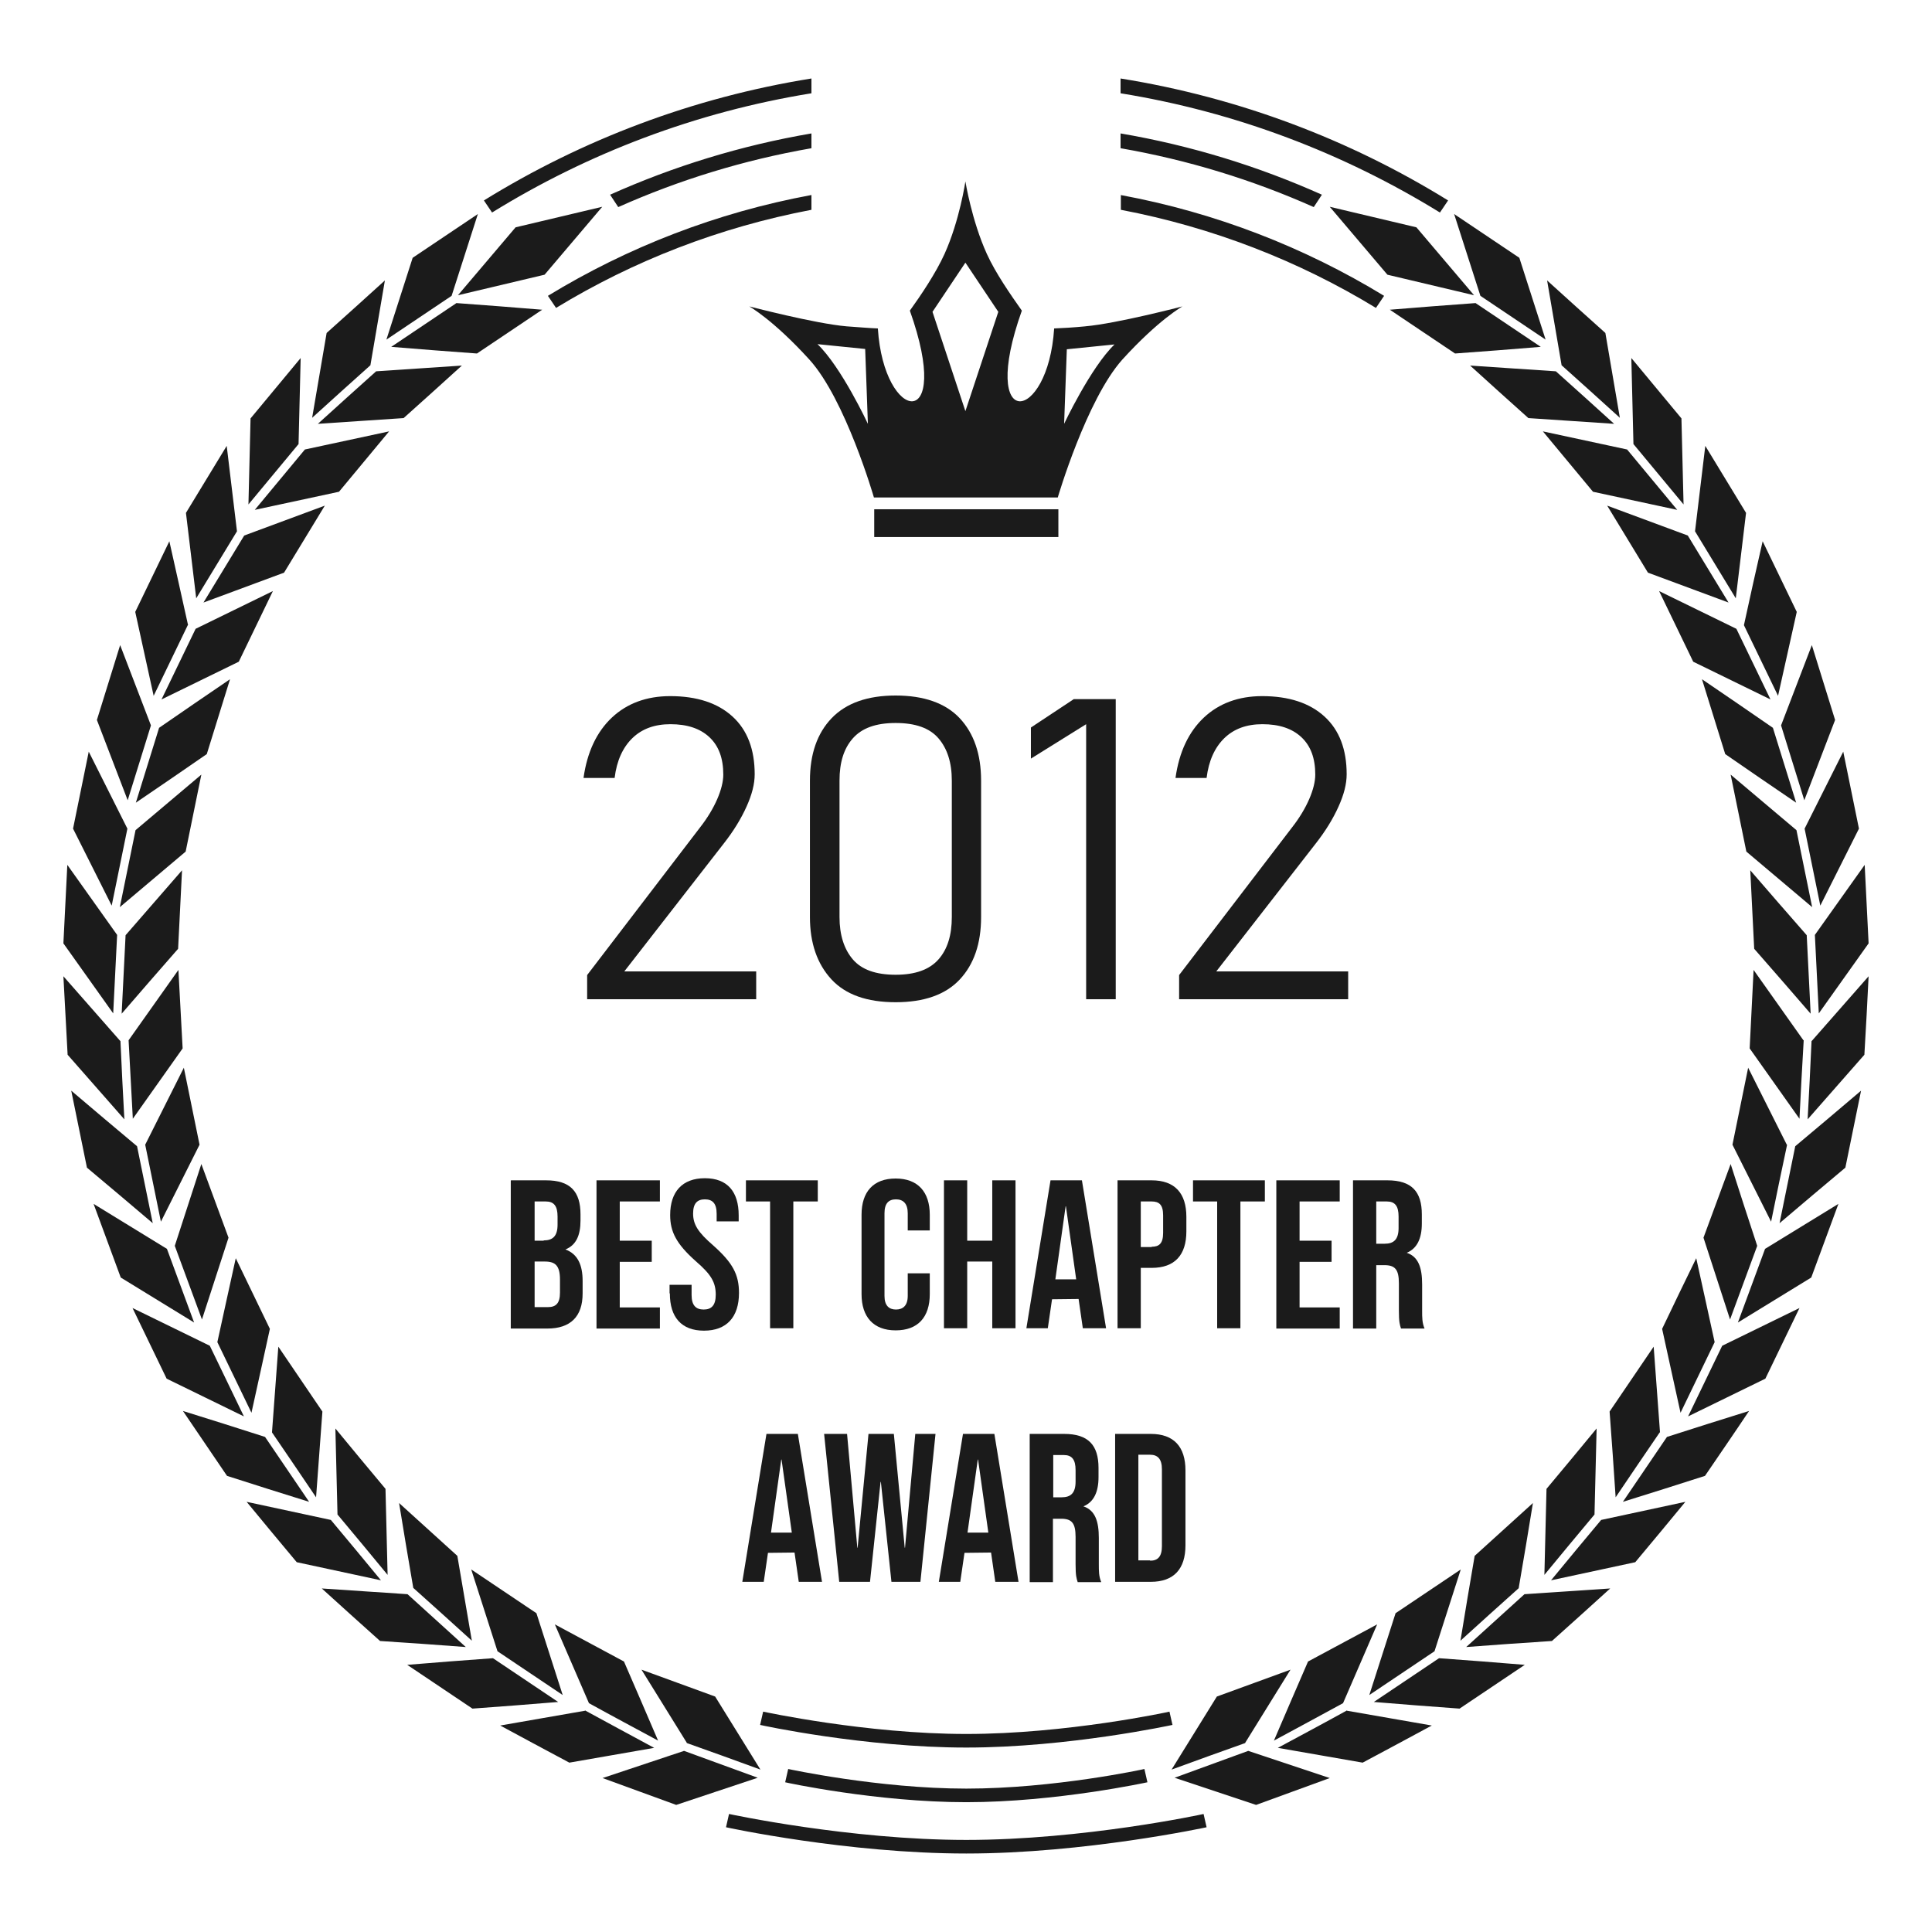 <?xml version="1.0" encoding="UTF-8"?><svg id="Layer_1" xmlns="http://www.w3.org/2000/svg" viewBox="0 0 64 64"><defs><style>.cls-1,.cls-2{fill:#1b1b1b;stroke-width:0px;}.cls-2{fill-rule:evenodd;}</style></defs><path class="cls-2" d="M48.88,10.04c-.95.07-1.89.14-2.84.22.72.48,1.44.97,2.16,1.45.95-.07,1.9-.14,2.84-.22-.72-.48-1.44-.97-2.16-1.45h0ZM49.04,9.8c-.29-.9-.58-1.81-.87-2.71.72.48,1.44.97,2.16,1.45.29.9.58,1.81.87,2.71-.72-.48-1.44-.97-2.16-1.45h0ZM51.54,12.3c-.95-.06-1.9-.13-2.84-.19.64.58,1.28,1.16,1.93,1.74.95.06,1.9.13,2.84.19-.64-.58-1.28-1.16-1.93-1.74h0ZM51.73,12.1c-.16-.94-.32-1.87-.48-2.81.64.58,1.28,1.16,1.93,1.74.16.94.32,1.87.48,2.81-.64-.58-1.28-1.16-1.93-1.74h0ZM53.9,14.89c-.93-.2-1.86-.4-2.79-.6.55.67,1.11,1.33,1.66,2,.93.2,1.86.4,2.79.6-.55-.67-1.11-1.33-1.66-2h0ZM54.11,14.71c-.02-.95-.05-1.9-.07-2.85.55.67,1.11,1.33,1.66,2,.02.95.05,1.9.07,2.85-.55-.67-1.11-1.33-1.66-2h0ZM55.91,17.74c-.89-.33-1.78-.66-2.67-.99.45.74.9,1.48,1.35,2.22.89.33,1.78.66,2.67.99-.45-.74-.9-1.48-1.35-2.22h0ZM56.15,17.6c.11-.94.23-1.89.34-2.83.45.74.9,1.48,1.35,2.22-.11.94-.23,1.89-.34,2.83-.45-.74-.9-1.48-1.35-2.22h0ZM57.52,20.83c-.85-.42-1.71-.83-2.56-1.25.38.78.75,1.56,1.13,2.34.85.42,1.71.83,2.56,1.25-.38-.78-.75-1.56-1.13-2.34h0ZM57.77,20.71c.2-.93.41-1.86.62-2.78.38.78.75,1.56,1.13,2.34-.21.93-.41,1.85-.62,2.78-.38-.78-.75-1.56-1.13-2.34h0ZM58.73,24.11c-.78-.54-1.57-1.08-2.35-1.61.26.83.51,1.65.77,2.48.78.54,1.57,1.08,2.35,1.61-.26-.83-.51-1.65-.77-2.48h0ZM59,24.03c.34-.89.68-1.77,1.02-2.66.26.83.51,1.65.77,2.48-.34.89-.68,1.78-1.02,2.66-.26-.83-.51-1.65-.77-2.48h0ZM59.51,27.5c-.73-.61-1.45-1.23-2.18-1.84.17.85.35,1.7.52,2.55.73.61,1.45,1.23,2.18,1.84-.17-.85-.35-1.7-.52-2.55h0ZM59.78,27.45c.43-.85.85-1.7,1.28-2.55.17.85.35,1.7.52,2.55-.43.85-.85,1.7-1.28,2.55-.17-.85-.35-1.7-.52-2.55h0ZM59.85,30.98c-.63-.72-1.25-1.43-1.87-2.15.04.87.09,1.73.13,2.6.63.72,1.25,1.43,1.87,2.15-.04-.87-.09-1.73-.13-2.6h0ZM60.12,30.97c.55-.77,1.1-1.55,1.65-2.32.04.87.09,1.73.13,2.6-.55.77-1.1,1.55-1.65,2.32-.04-.87-.09-1.73-.13-2.6h0ZM59.74,34.46c-.55-.78-1.1-1.55-1.65-2.33-.04.87-.09,1.73-.13,2.6.55.78,1.1,1.55,1.65,2.33.04-.87.09-1.73.14-2.6h0ZM60.02,34.48c.63-.71,1.25-1.43,1.88-2.14-.04.86-.09,1.73-.14,2.6-.63.71-1.25,1.43-1.88,2.14.05-.87.09-1.73.13-2.6h0ZM59.19,37.92c-.43-.85-.85-1.7-1.28-2.55-.17.85-.35,1.7-.52,2.55.43.85.85,1.7,1.28,2.55.17-.85.35-1.7.53-2.55h0ZM59.47,37.97c.73-.61,1.45-1.22,2.18-1.84-.17.85-.35,1.7-.52,2.55-.73.61-1.45,1.22-2.18,1.84.17-.85.35-1.7.52-2.55h0ZM58.21,41.27c-.3-.9-.59-1.81-.88-2.71-.3.81-.6,1.63-.9,2.44.29.9.59,1.81.88,2.71.3-.81.6-1.63.9-2.44h0ZM58.47,41.37c.81-.5,1.62-.99,2.43-1.49-.3.81-.6,1.63-.9,2.44-.81.5-1.62.99-2.43,1.49.3-.81.6-1.63.9-2.44h0ZM56.8,44.46c-.2-.93-.41-1.86-.61-2.78-.38.78-.76,1.56-1.13,2.34.2.93.41,1.86.61,2.78l1.13-2.34h0ZM57.05,44.58c.85-.42,1.71-.83,2.56-1.25-.38.78-.75,1.56-1.13,2.34-.85.42-1.71.83-2.56,1.25.38-.78.75-1.56,1.13-2.34h0ZM54.99,47.45c-.07-.95-.14-1.89-.21-2.84-.49.72-.97,1.43-1.46,2.15.07.95.14,1.9.2,2.84.49-.72.97-1.44,1.46-2.15h0ZM55.22,47.6c.91-.29,1.81-.58,2.72-.86-.48.72-.97,1.43-1.46,2.15-.91.29-1.81.58-2.72.86.49-.72.97-1.43,1.46-2.15h0ZM52.82,50.17c.02-.95.05-1.9.07-2.85-.55.67-1.1,1.33-1.66,2-.02.95-.05,1.9-.07,2.85.55-.67,1.1-1.33,1.66-2h0ZM53.04,50.35c.93-.2,1.86-.4,2.79-.6-.55.67-1.1,1.33-1.66,2-.93.2-1.86.4-2.79.6.55-.67,1.1-1.33,1.66-2h0ZM50.31,52.6c.16-.94.32-1.87.47-2.81-.64.58-1.28,1.16-1.93,1.75-.16.94-.32,1.87-.47,2.81.64-.58,1.28-1.16,1.93-1.74h0ZM50.5,52.81c.95-.06,1.9-.13,2.84-.19-.64.58-1.28,1.16-1.93,1.74-.95.06-1.9.13-2.84.2.64-.58,1.28-1.16,1.93-1.75h0ZM47.52,54.7c.29-.9.58-1.81.87-2.71-.72.48-1.44.97-2.16,1.45-.29.9-.58,1.81-.87,2.71.72-.48,1.44-.97,2.16-1.45h0ZM47.67,54.93c.95.07,1.89.14,2.84.22-.72.48-1.44.97-2.16,1.45-.95-.07-1.89-.14-2.84-.22.72-.48,1.44-.97,2.16-1.45h0ZM44.49,56.42c.38-.87.75-1.74,1.13-2.61-.76.41-1.53.82-2.29,1.23-.38.87-.75,1.74-1.13,2.62.76-.41,1.52-.82,2.29-1.24h0ZM44.62,56.67c.94.16,1.87.33,2.81.49-.76.41-1.52.82-2.29,1.23-.94-.16-1.87-.33-2.81-.49.76-.41,1.53-.82,2.29-1.24h0ZM41.25,57.73c.5-.81,1-1.61,1.5-2.42-.81.3-1.63.59-2.44.89-.5.81-1,1.61-1.5,2.42.81-.3,1.63-.59,2.44-.88h0ZM41.35,58c.9.3,1.8.6,2.7.9-.81.3-1.63.59-2.44.89-.9-.3-1.8-.6-2.7-.9.81-.3,1.63-.59,2.44-.89h0ZM45.96,9.1l-1.91-2.25,2.87.68,1.91,2.25-2.87-.68h0ZM37.12,4.42c2.34.4,4.57,1.09,6.67,2.03l-.27.41c-2.02-.9-4.16-1.56-6.4-1.95v-.49h0ZM37.12,6.46c3.14.58,6.09,1.73,8.73,3.34l-.27.4c-2.56-1.56-5.41-2.67-8.45-3.25v-.49h0ZM37.12,2.6c3.93.63,7.6,2.03,10.85,4.04l-.27.4c-3.18-1.96-6.75-3.33-10.58-3.95v-.49h0Z"/><path class="cls-2" d="M15.12,10.04c.95.07,1.89.14,2.84.22-.72.48-1.44.97-2.16,1.45-.95-.07-1.89-.14-2.84-.22.72-.48,1.44-.97,2.16-1.45h0ZM14.96,9.8c.29-.9.58-1.81.87-2.71-.72.48-1.44.97-2.16,1.45-.29.9-.58,1.81-.87,2.71.72-.48,1.44-.97,2.16-1.45h0ZM12.46,12.3c.95-.06,1.9-.13,2.84-.19-.64.58-1.28,1.16-1.93,1.74-.95.06-1.9.13-2.84.19.64-.58,1.28-1.16,1.93-1.74h0ZM12.27,12.1c.16-.94.32-1.87.48-2.81-.64.58-1.28,1.16-1.93,1.74-.16.94-.32,1.87-.48,2.81.64-.58,1.28-1.16,1.93-1.74h0ZM10.1,14.89c.93-.2,1.86-.4,2.79-.6-.55.67-1.11,1.33-1.66,2-.93.2-1.86.4-2.79.6.55-.67,1.11-1.33,1.66-2h0ZM9.89,14.71c.02-.95.05-1.9.07-2.85-.55.67-1.11,1.33-1.66,2-.02.95-.05,1.9-.07,2.85.55-.67,1.11-1.33,1.66-2h0ZM8.09,17.74c.89-.33,1.78-.66,2.67-.99-.45.74-.9,1.48-1.35,2.22-.89.33-1.78.66-2.67.99.45-.74.9-1.48,1.35-2.22h0ZM7.85,17.6c-.11-.94-.23-1.89-.34-2.83-.45.74-.9,1.48-1.35,2.22.11.94.23,1.89.34,2.83.45-.74.9-1.48,1.35-2.22h0ZM6.48,20.83c.85-.42,1.71-.83,2.56-1.25-.38.78-.75,1.56-1.13,2.34-.85.42-1.71.83-2.56,1.25.38-.78.75-1.56,1.13-2.34h0ZM6.23,20.71c-.21-.93-.41-1.86-.62-2.78-.38.78-.75,1.56-1.13,2.34.2.93.41,1.85.61,2.78.38-.78.75-1.56,1.13-2.34h0ZM5.27,24.11c.78-.54,1.57-1.08,2.35-1.61-.26.83-.51,1.65-.77,2.48-.78.54-1.57,1.08-2.35,1.61.26-.83.51-1.65.77-2.48h0ZM5,24.03c-.34-.89-.68-1.77-1.02-2.66-.26.83-.51,1.65-.77,2.48.34.89.68,1.78,1.02,2.66.26-.83.51-1.65.77-2.48h0ZM4.49,27.5c.73-.61,1.45-1.23,2.18-1.84-.17.85-.35,1.7-.52,2.55-.73.61-1.45,1.23-2.18,1.84.17-.85.35-1.7.52-2.55h0ZM4.22,27.45c-.43-.85-.85-1.7-1.28-2.55-.17.85-.35,1.7-.52,2.55.43.85.85,1.7,1.28,2.55.17-.85.35-1.7.52-2.55h0ZM4.16,30.98c.62-.72,1.25-1.43,1.87-2.15-.04.87-.09,1.73-.13,2.6-.63.72-1.25,1.43-1.87,2.15.04-.87.09-1.73.13-2.6h0ZM3.88,30.97c-.55-.77-1.1-1.55-1.65-2.32-.04.87-.09,1.73-.13,2.6.55.77,1.1,1.55,1.65,2.32.04-.87.09-1.73.13-2.6h0ZM4.26,34.46c.55-.78,1.1-1.55,1.65-2.33.05.87.09,1.73.14,2.6-.55.78-1.1,1.55-1.65,2.33-.05-.87-.09-1.73-.14-2.6h0ZM3.98,34.48c-.63-.71-1.25-1.43-1.88-2.14.05.86.09,1.73.14,2.6.63.71,1.25,1.43,1.88,2.14-.05-.87-.09-1.73-.13-2.6h0ZM4.81,37.92c.43-.85.85-1.7,1.28-2.55.17.85.35,1.7.52,2.55-.43.85-.85,1.7-1.28,2.55-.17-.85-.35-1.7-.52-2.55h0ZM4.54,37.97c-.73-.61-1.45-1.22-2.18-1.84.17.85.35,1.7.52,2.55.73.61,1.45,1.22,2.18,1.84-.17-.85-.35-1.7-.52-2.55h0ZM5.79,41.27c.29-.9.59-1.81.88-2.71.3.81.6,1.63.9,2.44-.29.9-.59,1.81-.88,2.71-.3-.81-.6-1.63-.9-2.44h0ZM5.53,41.37c-.81-.5-1.62-.99-2.43-1.49.3.81.6,1.63.9,2.44.81.5,1.62.99,2.43,1.49-.3-.81-.6-1.63-.9-2.44h0ZM7.2,44.46c.2-.93.41-1.86.61-2.78.38.78.75,1.56,1.13,2.34-.2.93-.41,1.86-.61,2.78l-1.13-2.34h0ZM6.95,44.58c-.85-.42-1.71-.83-2.56-1.25.38.78.75,1.56,1.13,2.34.85.42,1.71.83,2.56,1.25-.38-.78-.75-1.56-1.13-2.34h0ZM9.01,47.45c.07-.95.14-1.89.21-2.84.49.72.97,1.43,1.46,2.15-.07.95-.14,1.9-.21,2.84-.49-.72-.97-1.44-1.46-2.15h0ZM8.78,47.6c-.91-.29-1.81-.58-2.72-.86.49.72.97,1.43,1.46,2.15.91.29,1.81.58,2.72.86-.49-.72-.97-1.43-1.46-2.15h0ZM11.18,50.17c-.02-.95-.05-1.9-.07-2.85.55.67,1.1,1.33,1.66,2,.02.95.05,1.9.07,2.85-.55-.67-1.1-1.33-1.66-2h0ZM10.96,50.35c-.93-.2-1.86-.4-2.79-.6.55.67,1.1,1.33,1.66,2,.93.2,1.86.4,2.79.6-.55-.67-1.1-1.33-1.66-2h0ZM13.69,52.6c-.16-.94-.32-1.87-.47-2.81.64.58,1.28,1.16,1.93,1.75.16.94.32,1.87.48,2.81-.64-.58-1.28-1.16-1.93-1.74h0ZM13.5,52.81c-.95-.06-1.89-.13-2.84-.19.64.58,1.28,1.16,1.93,1.74.95.06,1.9.13,2.84.2-.64-.58-1.28-1.16-1.93-1.75h0ZM16.48,54.7c-.29-.9-.58-1.81-.87-2.71.72.48,1.44.97,2.16,1.45.29.9.58,1.81.87,2.71-.72-.48-1.44-.97-2.16-1.45h0ZM16.33,54.93c-.95.07-1.9.14-2.84.22.72.48,1.44.97,2.16,1.45.95-.07,1.89-.14,2.84-.22-.72-.48-1.44-.97-2.16-1.45h0ZM19.51,56.42c-.38-.87-.75-1.74-1.13-2.61.76.41,1.53.82,2.29,1.23.38.87.75,1.74,1.13,2.62-.76-.41-1.53-.82-2.29-1.24h0ZM19.38,56.67c-.94.16-1.87.33-2.81.49.76.41,1.52.82,2.29,1.23.94-.16,1.87-.33,2.81-.49-.76-.41-1.52-.82-2.29-1.24h0ZM22.75,57.73c-.5-.81-1-1.61-1.5-2.42.81.3,1.63.59,2.44.89.5.81,1,1.61,1.5,2.42-.81-.3-1.63-.59-2.44-.88h0ZM22.66,58c-.9.3-1.8.6-2.7.9.81.3,1.63.59,2.44.89.9-.3,1.8-.6,2.7-.9-.81-.3-1.63-.59-2.44-.89h0ZM18.04,9.1l1.91-2.25-2.87.68-1.91,2.25,2.87-.68h0ZM26.88,4.42c-2.34.4-4.57,1.09-6.67,2.03l.27.41c2.02-.9,4.16-1.56,6.4-1.95v-.49h0ZM26.88,6.46c-3.14.58-6.09,1.73-8.73,3.34l.27.4c2.56-1.56,5.41-2.67,8.46-3.25v-.49h0ZM26.88,2.6c-3.93.63-7.6,2.03-10.85,4.04l.27.4c3.17-1.96,6.75-3.33,10.58-3.95v-.49h0Z"/><path class="cls-1" d="M32.01,59.7c-2.96,0-5.97-.65-6-.66l.1-.44s2.99.65,5.9.65,5.87-.64,5.9-.65l.1.44s-3.03.66-6,.66Z"/><path class="cls-1" d="M32.01,57.89c-3.38,0-6.8-.74-6.83-.75l.1-.44s3.41.74,6.73.74,6.7-.73,6.73-.74l.1.44s-3.45.75-6.83.75Z"/><path class="cls-1" d="M32.01,61.4c-3.94,0-7.92-.86-7.96-.87l.1-.44s3.98.86,7.86.86,7.83-.85,7.86-.86l.1.44s-4.03.87-7.96.87Z"/><path class="cls-1" d="M35.96,10.81c-.42.04-.77.06-1.04.07-.2,3.15-2.52,3.48-1.07-.59-.36-.51-.87-1.24-1.16-1.88-.5-1.1-.71-2.4-.71-2.4,0,0-.19,1.29-.69,2.4-.29.64-.79,1.38-1.15,1.88,1.45,4.07-.86,3.74-1.06.59-.27-.01-.61-.04-1.04-.07-1.04-.09-3.22-.66-3.22-.66,0,0,.79.44,1.99,1.76,1.2,1.32,2.14,4.57,2.14,4.57h6.09s.95-3.24,2.14-4.57c1.2-1.32,1.99-1.76,1.99-1.76,0,0-2.18.57-3.22.66ZM27.08,11.4l1.58.16.09,2.48s-.88-1.89-1.68-2.65ZM31.98,13.62l-1.09-3.29,1.09-1.63,1.09,1.63-1.09,3.29ZM35.25,14.05l.09-2.48,1.58-.16c-.79.76-1.68,2.65-1.68,2.65Z"/><rect class="cls-1" x="28.96" y="16.87" width="6.1" height=".92"/><path class="cls-1" d="M19.45,33.1v-.8l3.74-4.89c.25-.32.44-.64.57-.94s.2-.58.2-.81h0c0-.54-.15-.95-.46-1.24s-.74-.43-1.29-.43c-.52,0-.94.15-1.26.46s-.52.75-.59,1.32h0s-1.03,0-1.03,0h0c.12-.86.44-1.53.94-2s1.15-.71,1.93-.71c.89,0,1.58.23,2.07.68s.73,1.09.73,1.91h0c0,.32-.09.67-.27,1.07s-.43.81-.76,1.23l-3.29,4.23h4.37v.92h-5.61Z"/><path class="cls-1" d="M29.67,33.2c-.95,0-1.66-.25-2.13-.76s-.71-1.2-.71-2.06v-4.52c0-.88.24-1.57.72-2.07s1.19-.75,2.12-.75,1.65.25,2.12.75.71,1.19.71,2.07v4.52c0,.88-.24,1.57-.71,2.07s-1.18.75-2.12.75ZM29.67,32.29c.65,0,1.12-.17,1.42-.51s.44-.81.44-1.4v-4.52c0-.6-.15-1.06-.44-1.4s-.76-.51-1.42-.51-1.12.17-1.42.51-.44.8-.44,1.4v4.52c0,.59.15,1.06.44,1.4s.76.51,1.42.51Z"/><path class="cls-1" d="M36.96,23.16v9.94h-.98v-9.11l-1.83,1.14v-1.03l1.42-.94h1.39Z"/><path class="cls-1" d="M39.06,33.1v-.8l3.74-4.89c.25-.32.44-.64.57-.94s.2-.58.2-.81h0c0-.54-.15-.95-.46-1.24s-.74-.43-1.29-.43c-.52,0-.94.15-1.26.46s-.52.75-.59,1.32h0s-1.03,0-1.03,0h0c.12-.86.44-1.53.94-2s1.15-.71,1.93-.71c.89,0,1.58.23,2.07.68s.73,1.09.73,1.91h0c0,.32-.09.67-.27,1.07s-.43.81-.76,1.23l-3.29,4.23h4.37v.92h-5.61Z"/><path class="cls-1" d="M16.93,39.1h1.16c.8,0,1.14.37,1.14,1.13v.2c0,.5-.15.82-.5.96h0c.41.15.57.52.57,1.04v.42c0,.76-.4,1.16-1.17,1.16h-1.21v-4.9ZM18.01,41.09c.29,0,.46-.13.46-.52v-.27c0-.35-.12-.5-.39-.5h-.37v1.3h.3ZM18.15,43.3c.26,0,.4-.12.4-.48v-.43c0-.46-.15-.6-.5-.6h-.34v1.51h.44Z"/><path class="cls-1" d="M19.76,39.1h2.1v.7h-1.33v1.3h1.06v.7h-1.06v1.51h1.33v.7h-2.1v-4.9Z"/><path class="cls-1" d="M22.18,42.84v-.28h.73v.34c0,.35.15.48.4.48s.4-.13.4-.49c0-.41-.15-.67-.66-1.11-.64-.57-.85-.97-.85-1.53,0-.77.4-1.22,1.15-1.22s1.12.45,1.12,1.23v.2h-.73v-.25c0-.35-.14-.48-.39-.48s-.39.13-.39.47c0,.36.16.62.67,1.06.64.57.85.96.85,1.57,0,.8-.41,1.25-1.16,1.25s-1.13-.45-1.13-1.23Z"/><path class="cls-1" d="M25.52,39.8h-.81v-.7h2.38v.7h-.81v4.2h-.77v-4.2Z"/><path class="cls-1" d="M28.54,42.87v-2.63c0-.76.39-1.2,1.13-1.2s1.13.45,1.13,1.2v.52h-.73v-.57c0-.32-.15-.46-.39-.46s-.38.13-.38.46v2.74c0,.32.15.45.38.45s.39-.13.39-.45v-.75h.73v.69c0,.76-.39,1.2-1.13,1.2s-1.13-.45-1.13-1.2Z"/><path class="cls-1" d="M31.27,39.1h.77v2h.83v-2h.77v4.9h-.77v-2.21h-.83v2.21h-.77v-4.9Z"/><path class="cls-1" d="M34.8,39.1h1.04l.8,4.9h-.77l-.14-.97h0s-.88.01-.88.01l-.14.96h-.71l.8-4.9ZM35.65,42.38l-.34-2.42h-.01l-.34,2.42h.69Z"/><path class="cls-1" d="M37.02,39.1h1.13c.77,0,1.15.43,1.15,1.21v.48c0,.78-.38,1.21-1.15,1.21h-.36v2h-.77v-4.9ZM38.15,41.3c.25,0,.38-.11.38-.46v-.58c0-.35-.13-.46-.38-.46h-.36v1.51h.36Z"/><path class="cls-1" d="M40.33,39.8h-.81v-.7h2.38v.7h-.81v4.2h-.77v-4.2Z"/><path class="cls-1" d="M42.28,39.1h2.1v.7h-1.33v1.3h1.06v.7h-1.06v1.51h1.33v.7h-2.1v-4.9Z"/><path class="cls-1" d="M44.82,39.1h1.14c.8,0,1.14.37,1.14,1.13v.3c0,.5-.16.83-.5.97h0c.39.13.51.5.51,1.05v.86c0,.24,0,.41.08.6h-.78c-.04-.13-.07-.2-.07-.6v-.9c0-.46-.13-.6-.48-.6h-.27v2.1h-.77v-4.9ZM45.87,41.2c.29,0,.46-.13.46-.52v-.38c0-.35-.12-.5-.39-.5h-.35v1.4h.28Z"/><path class="cls-1" d="M25.39,47.5h1.04l.8,4.9h-.77l-.14-.97h0s-.88.01-.88.01l-.14.96h-.71l.8-4.9ZM26.23,50.77l-.34-2.42h-.01l-.34,2.42h.69Z"/><path class="cls-1" d="M27.32,47.5h.74l.34,3.77h.01l.36-3.77h.84l.36,3.77h.01l.34-3.77h.67l-.5,4.9h-.96l-.35-3.31h-.01l-.35,3.31h-1.02l-.5-4.9Z"/><path class="cls-1" d="M31.9,47.5h1.04l.8,4.9h-.77l-.14-.97h0s-.88.01-.88.01l-.14.96h-.71l.8-4.9ZM32.74,50.77l-.34-2.42h-.01l-.34,2.42h.69Z"/><path class="cls-1" d="M34.11,47.5h1.14c.8,0,1.14.37,1.14,1.13v.3c0,.5-.16.83-.5.97h0c.39.13.51.5.51,1.05v.86c0,.24,0,.41.08.6h-.78c-.04-.13-.07-.2-.07-.6v-.9c0-.46-.13-.6-.48-.6h-.27v2.1h-.77v-4.9ZM35.17,49.6c.29,0,.46-.13.46-.52v-.38c0-.35-.12-.5-.39-.5h-.35v1.4h.28Z"/><path class="cls-1" d="M36.94,47.5h1.18c.77,0,1.15.43,1.15,1.21v2.48c0,.78-.38,1.21-1.15,1.21h-1.18v-4.9ZM38.1,51.7c.25,0,.39-.13.39-.48v-2.55c0-.35-.15-.48-.39-.48h-.39v3.5h.39Z"/></svg>